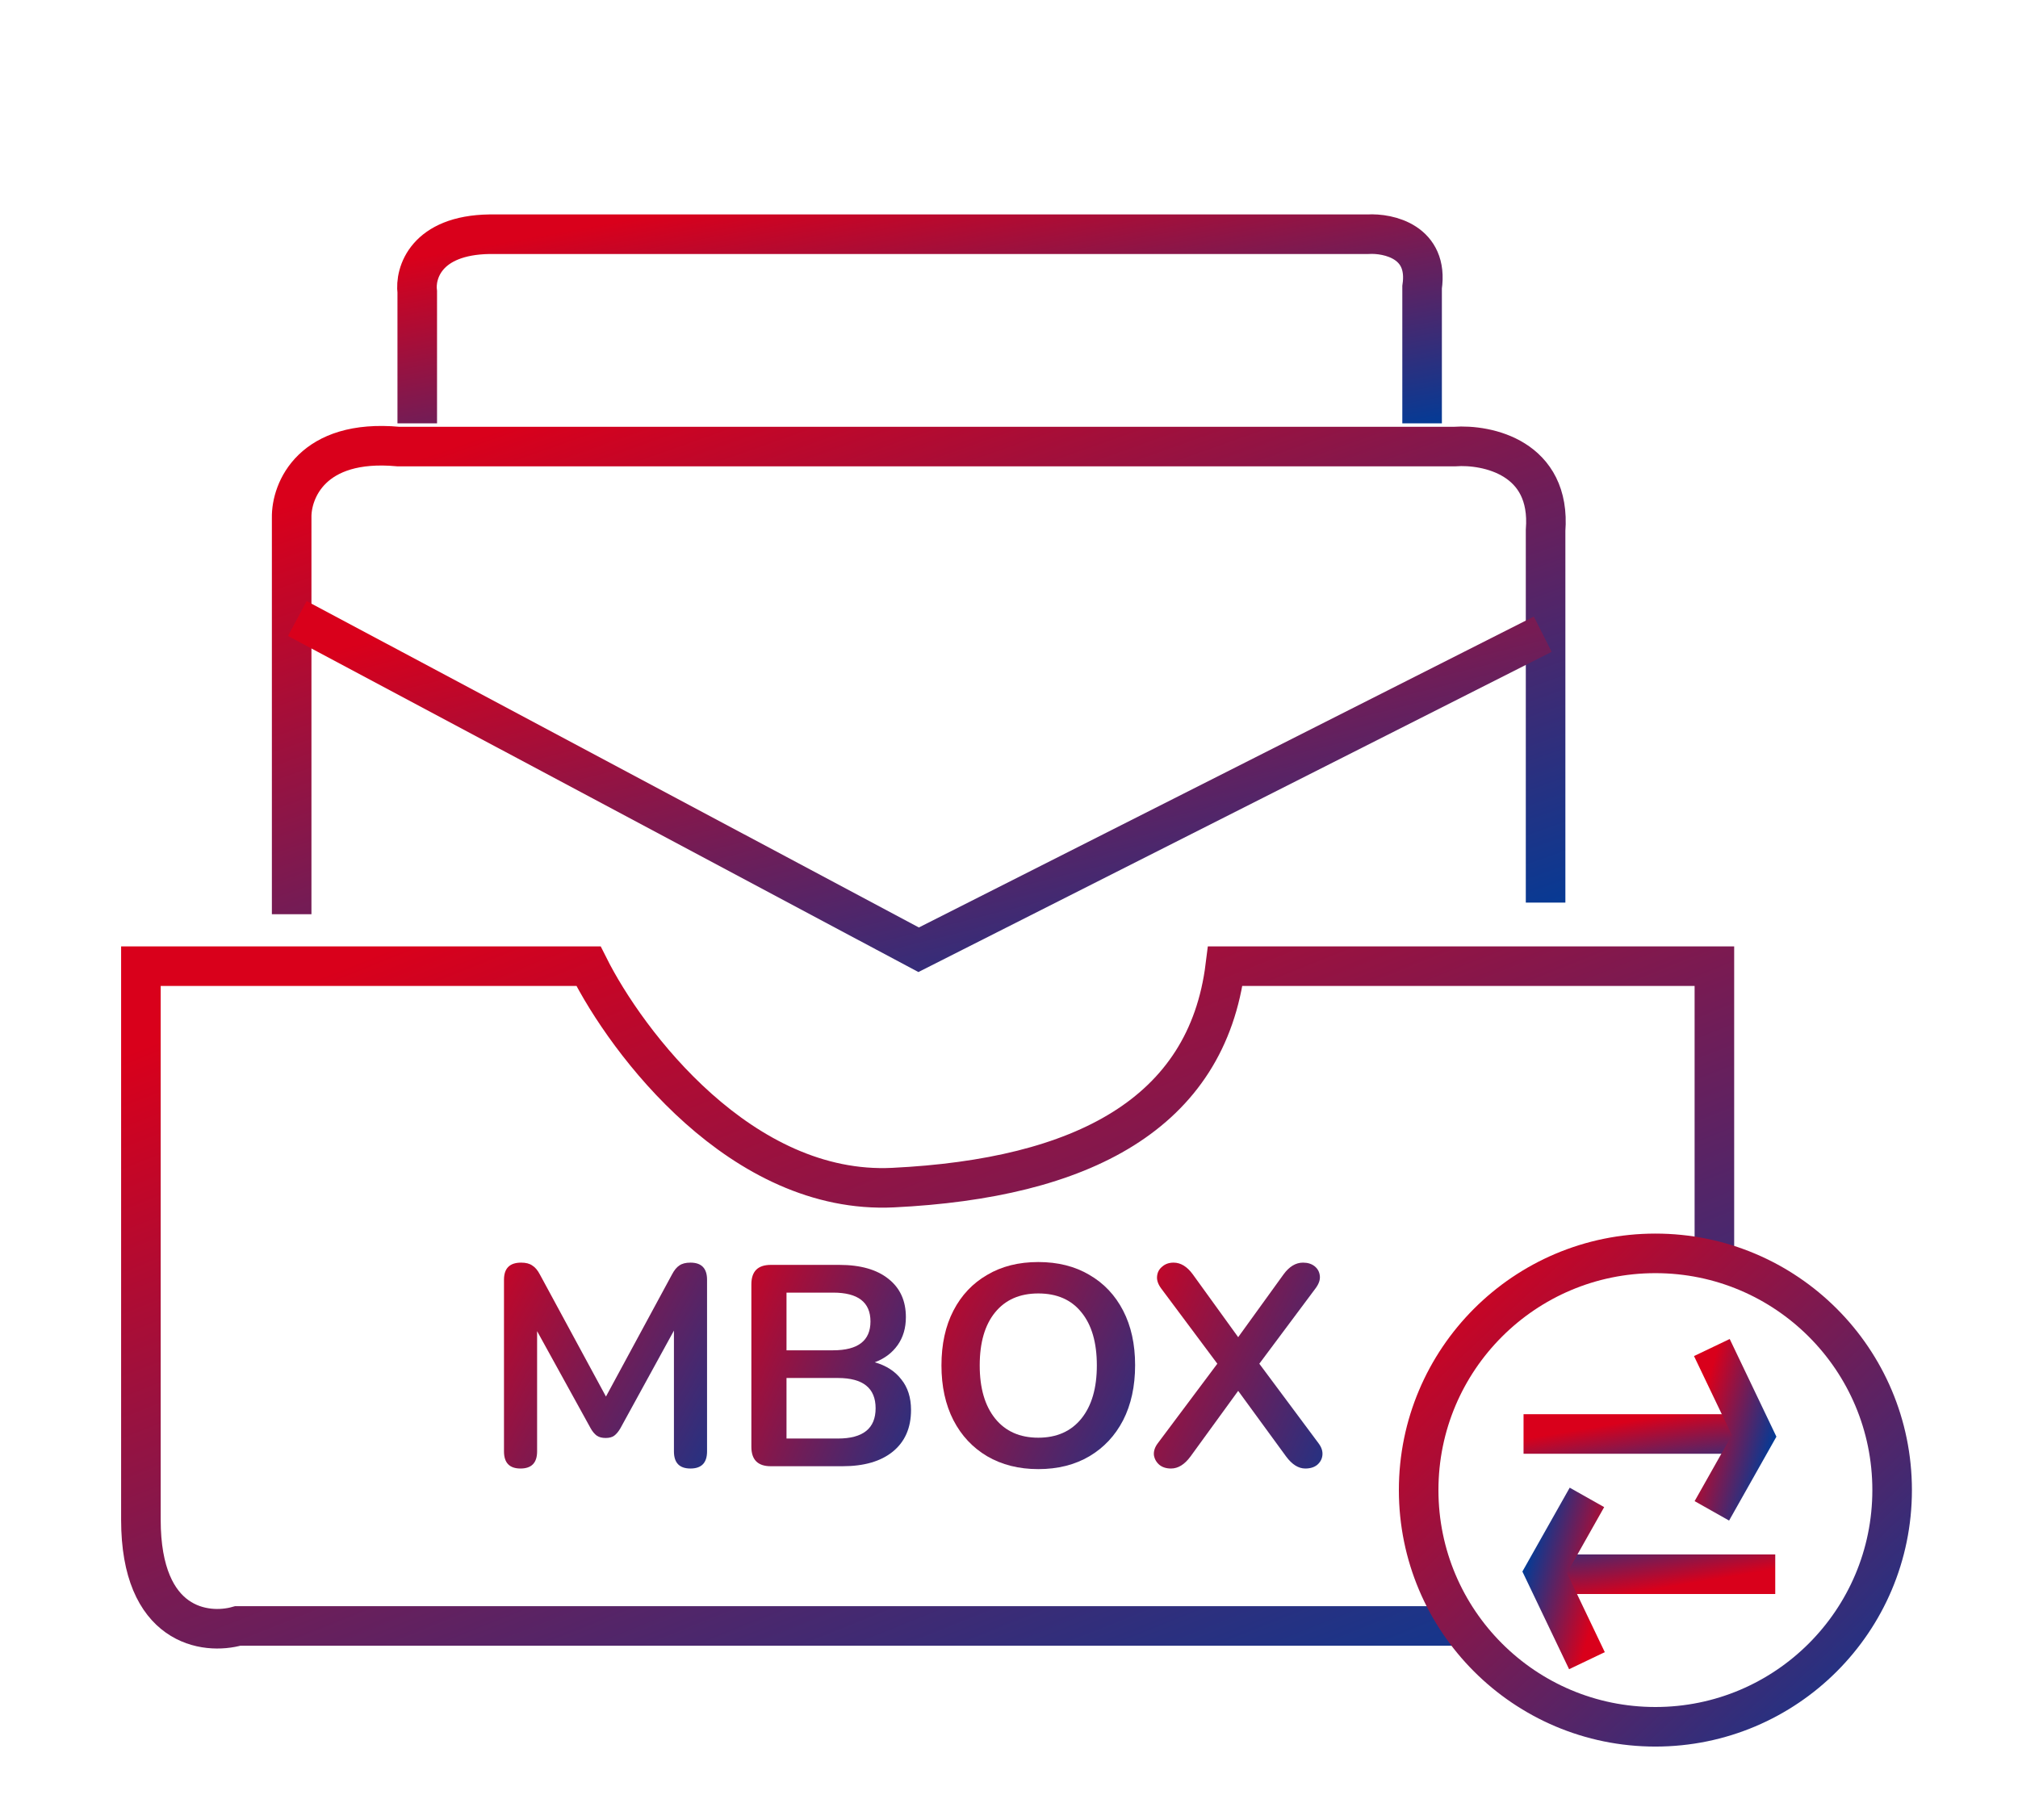 <svg width="51" height="46" viewBox="0 0 51 46" fill="none" xmlns="http://www.w3.org/2000/svg">
<path d="M29.595 37.118C29.475 37.118 29.376 37.087 29.299 37.024C29.222 36.957 29.177 36.875 29.162 36.779C29.153 36.678 29.186 36.577 29.263 36.476L30.765 34.469L29.343 32.563C29.266 32.457 29.232 32.356 29.242 32.26C29.251 32.159 29.295 32.077 29.372 32.015C29.449 31.947 29.545 31.914 29.66 31.914C29.838 31.914 30 32.012 30.144 32.209L31.292 33.798L32.44 32.209C32.584 32.012 32.748 31.914 32.93 31.914C33.051 31.914 33.149 31.945 33.226 32.007C33.303 32.07 33.347 32.152 33.356 32.253C33.366 32.349 33.33 32.453 33.248 32.563L31.826 34.469L33.32 36.476C33.397 36.577 33.431 36.678 33.421 36.779C33.412 36.875 33.368 36.957 33.291 37.024C33.214 37.087 33.113 37.118 32.988 37.118C32.815 37.118 32.654 37.017 32.504 36.815L31.292 35.155L30.086 36.815C29.937 37.017 29.773 37.118 29.595 37.118Z" fill="url(#paint0_linear_34_160)"/>
<path d="M26.24 37.133C25.749 37.133 25.318 37.024 24.948 36.808C24.582 36.591 24.298 36.288 24.096 35.898C23.894 35.504 23.793 35.042 23.793 34.512C23.793 33.978 23.894 33.516 24.096 33.126C24.298 32.736 24.582 32.436 24.948 32.224C25.313 32.007 25.744 31.899 26.24 31.899C26.735 31.899 27.166 32.007 27.532 32.224C27.898 32.436 28.182 32.736 28.384 33.126C28.586 33.516 28.687 33.976 28.687 34.505C28.687 35.039 28.586 35.504 28.384 35.898C28.182 36.288 27.898 36.591 27.532 36.808C27.166 37.024 26.735 37.133 26.24 37.133ZM26.24 36.339C26.707 36.339 27.07 36.177 27.33 35.855C27.59 35.532 27.72 35.085 27.72 34.512C27.72 33.935 27.59 33.487 27.33 33.17C27.075 32.852 26.711 32.693 26.24 32.693C25.773 32.693 25.41 32.852 25.15 33.17C24.89 33.487 24.76 33.935 24.76 34.512C24.76 35.085 24.89 35.532 25.15 35.855C25.41 36.177 25.773 36.339 26.24 36.339Z" fill="url(#paint1_linear_34_160)"/>
<path d="M19.48 37.06C19.153 37.06 18.989 36.897 18.989 36.569V32.462C18.989 32.135 19.153 31.971 19.48 31.971H21.212C21.747 31.971 22.16 32.089 22.454 32.325C22.747 32.556 22.894 32.878 22.894 33.292C22.894 33.567 22.825 33.802 22.685 34C22.545 34.197 22.353 34.341 22.107 34.433C22.396 34.515 22.62 34.659 22.779 34.866C22.942 35.068 23.024 35.325 23.024 35.638C23.024 36.091 22.87 36.442 22.562 36.692C22.259 36.938 21.835 37.06 21.292 37.06H19.48ZM19.877 34.13H21.053C21.684 34.13 21.999 33.887 21.999 33.401C21.999 32.914 21.684 32.672 21.053 32.672H19.877V34.13ZM19.877 36.36H21.176C21.811 36.36 22.129 36.105 22.129 35.595C22.129 35.085 21.811 34.83 21.176 34.83H19.877V36.36Z" fill="url(#paint2_linear_34_160)"/>
<path d="M13.155 37.118C12.876 37.118 12.737 36.974 12.737 36.685V32.347C12.737 32.058 12.881 31.914 13.17 31.914C13.29 31.914 13.384 31.938 13.451 31.986C13.523 32.029 13.588 32.106 13.646 32.217L15.314 35.299L16.981 32.217C17.039 32.106 17.101 32.029 17.169 31.986C17.236 31.938 17.33 31.914 17.45 31.914C17.729 31.914 17.869 32.058 17.869 32.347V36.685C17.869 36.974 17.729 37.118 17.45 37.118C17.171 37.118 17.032 36.974 17.032 36.685V33.632L15.675 36.108C15.626 36.189 15.576 36.249 15.523 36.288C15.47 36.327 15.398 36.346 15.306 36.346C15.215 36.346 15.14 36.327 15.083 36.288C15.025 36.245 14.974 36.184 14.931 36.108L13.574 33.646V36.685C13.574 36.974 13.434 37.118 13.155 37.118Z" fill="url(#paint3_linear_34_160)"/>
<path d="M37.144 41.097H6.01C5.194 41.33 3.561 41.12 3.561 38.415V24.421H14.873C15.845 26.364 18.744 30.205 22.57 30.018C27.351 29.785 30.499 28.152 30.966 24.421H43.327V31.778" stroke="url(#paint4_linear_34_160)"/>
<path d="M10.545 10.7L10.545 9.041L10.545 7.381C10.484 6.904 10.764 5.944 12.372 5.92H34.57C35.097 5.889 36.111 6.115 35.94 7.26V10.7" stroke="url(#paint5_linear_34_160)"/>
<path d="M7.371 23.108V13.084C7.359 12.401 7.881 11.086 10.065 11.287H36.762C37.588 11.227 39.205 11.567 39.061 13.407V22.814" stroke="url(#paint6_linear_34_160)"/>
<path d="M7.514 15.634L23.216 24.006L38.989 16.03" stroke="url(#paint7_linear_34_160)"/>
<circle cx="41.836" cy="37.663" r="5.983" stroke="url(#paint8_linear_34_160)"/>
<path d="M38.504 36.245H44.185" stroke="url(#paint9_linear_34_160)"/>
<path d="M44.865 39.79L39.184 39.79" stroke="url(#paint10_linear_34_160)"/>
<path d="M43.263 34.06L44.331 36.294L43.263 38.188" stroke="url(#paint11_linear_34_160)"/>
<path d="M40.106 41.975L39.038 39.741L40.106 37.848" stroke="url(#paint12_linear_34_160)"/>
<defs>
<linearGradient id="paint0_linear_34_160" x1="29.381" y1="29.44" x2="36.884" y2="32.831" gradientUnits="userSpaceOnUse">
<stop stop-color="#D9001B"/>
<stop offset="1" stop-color="#003C98"/>
</linearGradient>
<linearGradient id="paint1_linear_34_160" x1="24.045" y1="29.412" x2="32.238" y2="33.64" gradientUnits="userSpaceOnUse">
<stop stop-color="#D9001B"/>
<stop offset="1" stop-color="#003C98"/>
</linearGradient>
<linearGradient id="paint2_linear_34_160" x1="19.197" y1="29.553" x2="26.377" y2="32.694" gradientUnits="userSpaceOnUse">
<stop stop-color="#D9001B"/>
<stop offset="1" stop-color="#003C98"/>
</linearGradient>
<linearGradient id="paint3_linear_34_160" x1="13.001" y1="29.44" x2="21.396" y2="34.008" gradientUnits="userSpaceOnUse">
<stop stop-color="#D9001B"/>
<stop offset="1" stop-color="#003C98"/>
</linearGradient>
<linearGradient id="paint4_linear_34_160" x1="7.262" y1="25.003" x2="18.083" y2="52.122" gradientUnits="userSpaceOnUse">
<stop stop-color="#D9001B"/>
<stop offset="1" stop-color="#003C98"/>
</linearGradient>
<linearGradient id="paint5_linear_34_160" x1="12.9" y1="6.083" x2="14.454" y2="14.785" gradientUnits="userSpaceOnUse">
<stop stop-color="#D9001B"/>
<stop offset="1" stop-color="#003C98"/>
</linearGradient>
<linearGradient id="paint6_linear_34_160" x1="10.316" y1="11.678" x2="17.316" y2="31.427" gradientUnits="userSpaceOnUse">
<stop stop-color="#D9001B"/>
<stop offset="1" stop-color="#003C98"/>
</linearGradient>
<linearGradient id="paint7_linear_34_160" x1="10.439" y1="15.925" x2="14.168" y2="30.7" gradientUnits="userSpaceOnUse">
<stop stop-color="#D9001B"/>
<stop offset="1" stop-color="#003C98"/>
</linearGradient>
<linearGradient id="paint8_linear_34_160" x1="36.558" y1="31.63" x2="48.712" y2="44.439" gradientUnits="userSpaceOnUse">
<stop stop-color="#D9001B"/>
<stop offset="1" stop-color="#003C98"/>
</linearGradient>
<linearGradient id="paint9_linear_34_160" x1="39.032" y1="36.28" x2="39.337" y2="38.106" gradientUnits="userSpaceOnUse">
<stop stop-color="#D9001B"/>
<stop offset="1" stop-color="#003C98"/>
</linearGradient>
<linearGradient id="paint10_linear_34_160" x1="44.337" y1="39.755" x2="44.032" y2="37.929" gradientUnits="userSpaceOnUse">
<stop stop-color="#D9001B"/>
<stop offset="1" stop-color="#003C98"/>
</linearGradient>
<linearGradient id="paint11_linear_34_160" x1="43.362" y1="34.204" x2="45.329" y2="34.74" gradientUnits="userSpaceOnUse">
<stop stop-color="#D9001B"/>
<stop offset="1" stop-color="#003C98"/>
</linearGradient>
<linearGradient id="paint12_linear_34_160" x1="40.007" y1="41.831" x2="38.04" y2="41.295" gradientUnits="userSpaceOnUse">
<stop stop-color="#D9001B"/>
<stop offset="1" stop-color="#003C98"/>
</linearGradient>
</defs>
</svg>

